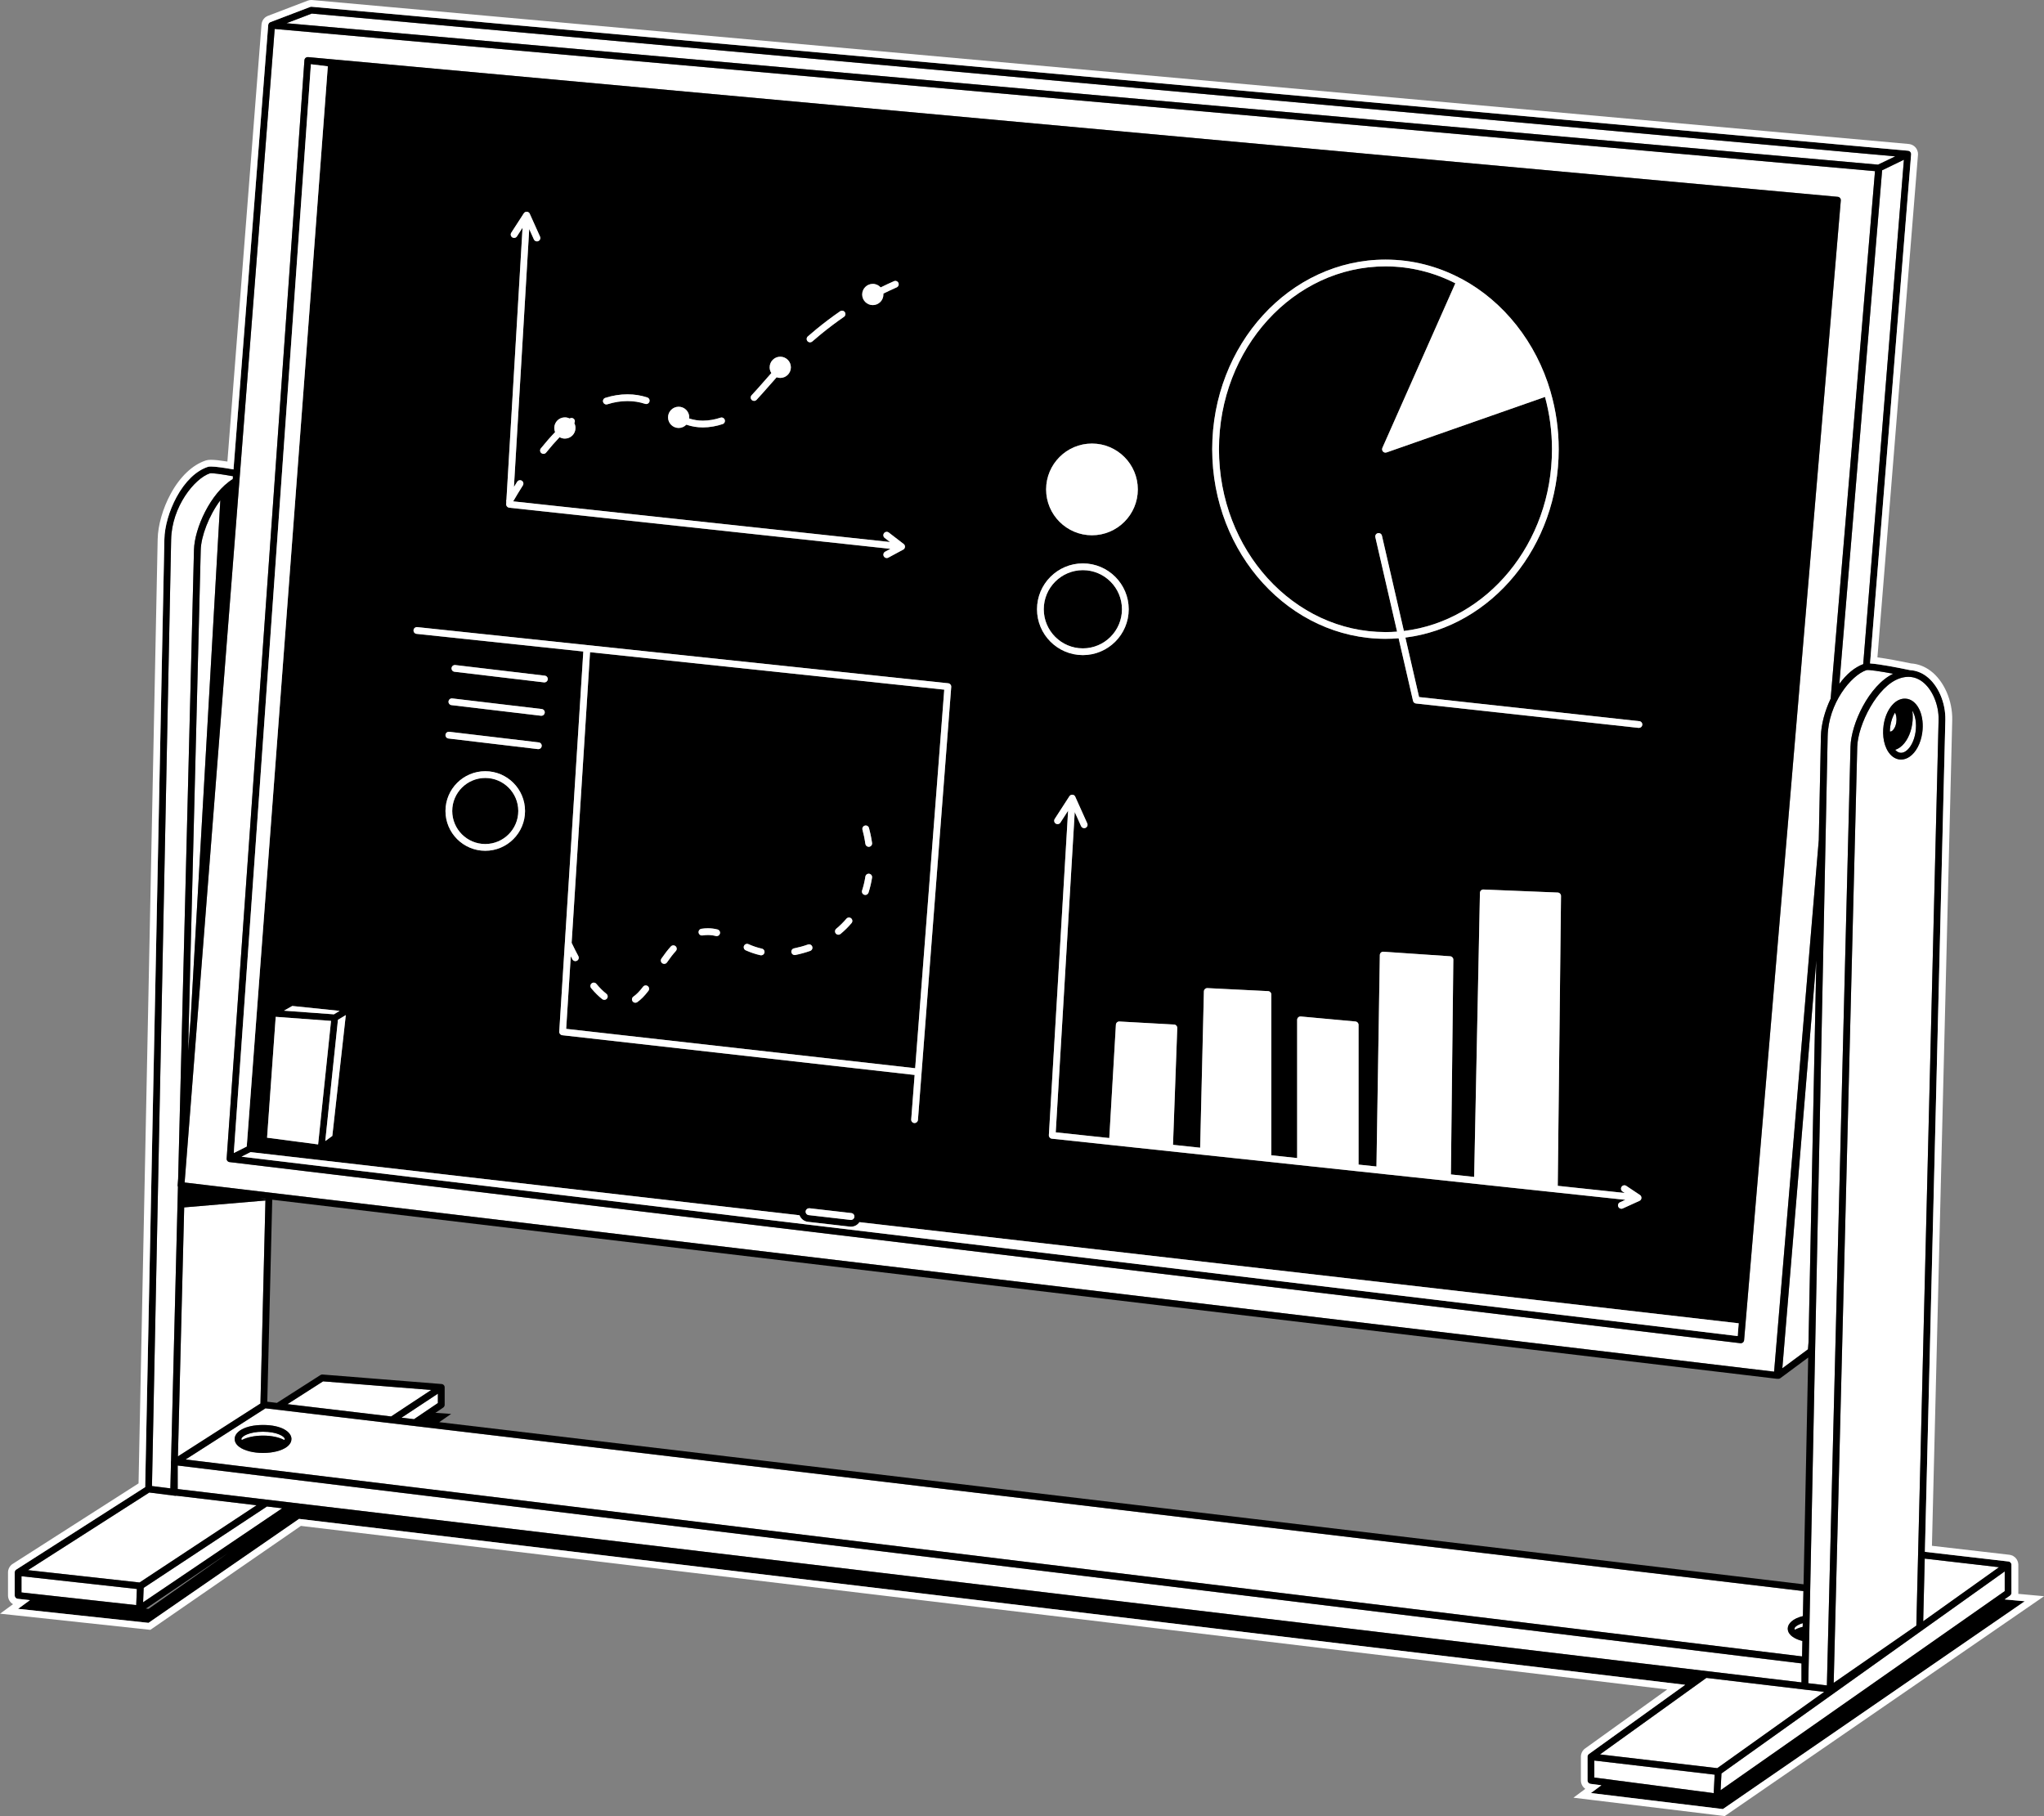 <?xml version="1.0" encoding="UTF-8"?>
<svg xmlns="http://www.w3.org/2000/svg" id="Layer_1" data-name="Layer 1" viewBox="0 0 1512.01 1343.34">
  <rect x="0" y="0" width="1512.01" height="1343.34" fill="#808080" stroke="none"/>
  <defs>
    <style>
            .cls-1 {
            fill: none;
            }

            .cls-1, .cls-2, .cls-3 {
            stroke-width: 0px;
            }

            .cls-2 {
            fill: #000;
            }

            .cls-3 {
            fill: #fff;
            }
        </style>
  </defs>
  <g>
    <path class="cls-1" d="M197.69,1036.84l7.12.85,32.19-20.59c.46-.29,1.01-.42,1.55-.39l88.08,7.03c.11,0,.21.03.31.05.02,0,.04,0,.05,0,.2.05.39.12.57.21.02,0,.04.01.05.02.01,0,.02.02.03.02.17.1.33.21.48.35.03.02.05.05.08.07.14.14.26.29.36.46.01.02.02.04.04.07.09.16.17.33.22.52,0,.02.02.04.02.06,0,.01,0,.02,0,.03.05.19.07.38.07.56,0,.02,0,.04,0,.06v12.9c0,.83-.41,1.61-1.1,2.07l-5.76,3.89,11.65.78-8.82,6.09,1009.24,119.93,3.43-167.72-20.59,15.26c-.44.33-.96.49-1.49.49-.15,0-.29-.03-.44-.06-.14.02-.28.04-.43.04-.1,0-.2,0-.3-.02L201.36,887.42l-3.67,149.42Z"></path>
    <polygon class="cls-1" points="107.91 1189.85 109.88 1190.05 168.83 1148.67 107.91 1189.85"></polygon>
    <polygon class="cls-3" points="1270.32 1307.89 1349.41 1251.47 1334.81 1249.75 1334.8 1249.75 1262.29 1241.12 1183.57 1297.72 1270.32 1307.89"></polygon>
    <polygon class="cls-3" points="1422.65 1199.23 1478.71 1159.25 1423.79 1152.89 1422.65 1199.23"></polygon>
    <path class="cls-3" d="M103.22,1170.55l86.57-57.13-59.27-7.06c-.2.05-.4.08-.6.08-.1,0-.21,0-.31-.02l-19.17-2.42-89.74,57.41,82.53,9.13Z"></path>
    <polygon class="cls-3" points="212.64 1038.62 289.32 1047.73 318.98 1028.15 238.99 1021.76 212.64 1038.62"></polygon>
    <polygon class="cls-3" points="100.8 1186.28 101.25 1175.36 15.89 1165.91 15.89 1177.91 100.76 1187.27 100.8 1186.28"></polygon>
    <polygon class="cls-3" points="197.48 1114.33 106.29 1174.51 105.85 1185.2 208.72 1115.67 197.48 1114.33"></polygon>
    <polygon class="cls-3" points="306.26 1049.74 323.92 1037.81 323.92 1030.88 297.01 1048.64 306.26 1049.74"></polygon>
    <path class="cls-3" d="M126.07,1100.93c-.02-.18-.05-.36-.04-.57l.42-16.72v-2.42c0-.2.03-.4.08-.59l5.1-202.73c-.17-.37-.26-.78-.22-1.22l.37-4.8,11.71-465.19c.39-15.87,12.22-42.16,28.7-52.32l.16-2.1c-8.56-1.54-15.48-2.52-17.02-2.17-11.37,3.72-28.26,24.67-28.73,48.98l-14.18,700.13,13.65,1.72Z"></path>
    <polygon class="cls-3" points="196.37 887.02 196.37 886.83 192.58 886.38 196.37 887.02"></polygon>
    <polygon class="cls-3" points="192.65 1038.17 196.35 888 136.25 893.09 131.61 1077.26 192.65 1038.17"></polygon>
    <path class="cls-3" d="M139.16,777.36l1.9-24.29,21.91-382.99c-8.46,11.31-14.23,26.59-14.48,36.73l-9.33,370.55Z"></path>
    <path class="cls-3" d="M136.58,874.68l1175.78,139.92,33.05-393.27,1.57-76.77c.16-8.43,2.82-18.56,7.21-27.75l32.8-390.21L203.2,21.42l-66.62,853.26ZM226.07,42.82s.01,0,.02-.01c0,0,0,0,.01-.01.06-.05.13-.09.2-.13.07-.04.13-.09.2-.13.1-.05.2-.09.31-.13.05-.02.09-.04.14-.06.11-.04.23-.05.35-.07.05,0,.09-.02.14-.03.1-.01.2,0,.3,0,.06,0,.12,0,.18,0l1131.55,103.31c1.37.12,2.38,1.33,2.26,2.7l-71.53,843.01c0,.08-.03.16-.04.23-.02.09-.02.17-.05.26-.02.07-.05.12-.08.19-.04.09-.07.19-.11.27-.04.07-.09.14-.14.21-.05.07-.08.14-.14.2-.06.07-.13.14-.2.2-.05.05-.1.11-.15.15,0,0,0,0,0,0,0,0,0,0,0,0-.06.05-.13.09-.19.13-.05.04-.11.08-.16.11-.09.05-.18.08-.27.12-.04.02-.08.04-.12.05-.12.04-.24.07-.37.1-.02,0-.03,0-.05.01-.14.02-.28.04-.43.04-.1,0-.2,0-.3-.02L169.85,859.57c-.14-.02-.28-.05-.41-.09,0,0-.02,0-.02,0,0,0,0,0,0,0-.05-.02-.09-.04-.14-.05-.09-.03-.18-.07-.27-.12-.05-.03-.1-.06-.15-.09-.02-.01-.05-.02-.07-.04,0,0-.02,0-.02-.01,0,0,0,0,0,0-.04-.03-.08-.06-.13-.1-.04-.03-.09-.07-.13-.11-.07-.06-.13-.12-.19-.19-.02-.02-.04-.04-.06-.06-.02-.02-.03-.04-.05-.06-.07-.09-.14-.19-.2-.3-.01-.02-.03-.04-.04-.06-.01-.02-.02-.05-.03-.07-.02-.03-.03-.06-.04-.09-.04-.08-.07-.15-.1-.23-.02-.05-.03-.1-.04-.16,0-.04-.02-.07-.03-.11,0-.03-.02-.05-.02-.08,0-.01,0-.02,0-.03,0-.02,0-.04,0-.06,0-.06-.01-.12-.02-.18,0-.1-.01-.19,0-.28,0-.03,0-.06,0-.09L225.19,44.55c.01-.17.04-.33.09-.5.02-.06.04-.11.06-.17.04-.1.07-.2.12-.3.03-.06.07-.12.11-.17.05-.08.1-.17.16-.25.04-.06.1-.1.15-.15.06-.07.12-.14.19-.19Z"></path>
    <path class="cls-2" d="M1019.26,394.36c1.34-.31,2.69.53,3,1.88l16.23,70.47c61.53-7.46,109.55-64.9,109.55-134.42,0-13.45-1.8-26.44-5.15-38.7l-117.19,41.06c-.27.09-.55.14-.83.14-.69,0-1.36-.28-1.84-.8-.68-.73-.85-1.8-.45-2.71l53.97-121.74c-15.73-8.02-33.24-12.51-51.69-12.51-67.91,0-123.16,60.67-123.16,135.25s55.25,135.25,123.16,135.25c2.89,0,5.76-.12,8.6-.33l-16.08-69.84c-.31-1.34.53-2.69,1.88-3Z"></path>
    <path class="cls-2" d="M334.53,599.88c0,13.47,10.96,24.43,24.43,24.43s24.43-10.96,24.43-24.43-10.96-24.43-24.43-24.43-24.43,10.96-24.43,24.43Z"></path>
    <path class="cls-2" d="M422.86,697.42s.05.07.07.11c1.64,3.43,3.29,6.7,4.9,9.71.65,1.22.2,2.73-1.02,3.38-.38.2-.78.3-1.18.3-.89,0-1.75-.48-2.21-1.32-.4-.74-.8-1.5-1.2-2.27l-3.4,53.69,258.15,29.12,21.52-280.02-262.02-27.71-13.62,215ZM639.75,610.69c1.33-.37,2.71.42,3.07,1.75.66,2.41,1.59,6.28,2.28,11.08.2,1.37-.75,2.63-2.12,2.83-.12.02-.24.03-.36.03-1.22,0-2.29-.9-2.47-2.15-.65-4.54-1.53-8.2-2.15-10.46-.37-1.33.42-2.71,1.75-3.07ZM637.71,658.71c1.06-3.29,1.88-6.76,2.44-10.31.21-1.36,1.48-2.3,2.86-2.08,1.36.21,2.3,1.49,2.08,2.86-.59,3.81-1.48,7.54-2.62,11.08-.34,1.06-1.32,1.73-2.38,1.73-.25,0-.51-.04-.77-.12-1.31-.42-2.04-1.83-1.61-3.15ZM618.6,686.97c2.71-2.25,5.24-4.75,7.51-7.41.89-1.05,2.47-1.18,3.52-.28,1.05.9,1.18,2.47.28,3.52-2.46,2.88-5.19,5.58-8.12,8.02-.47.39-1.03.58-1.6.58-.72,0-1.43-.31-1.92-.9-.88-1.06-.74-2.64.33-3.52ZM587.37,701.49c3.5-.71,6.96-1.66,10.28-2.83,1.3-.46,2.73.23,3.19,1.53.46,1.3-.23,2.73-1.53,3.19-3.54,1.24-7.22,2.25-10.94,3.01-.17.03-.33.05-.5.05-1.16,0-2.21-.82-2.45-2-.27-1.35.6-2.67,1.95-2.95ZM550.36,699.63c.56-1.26,2.04-1.83,3.3-1.26,3.37,1.5,6.62,2.59,9.93,3.32,1.35.3,2.2,1.63,1.9,2.98-.26,1.17-1.29,1.96-2.44,1.96-.18,0-.36-.02-.54-.06-3.64-.8-7.2-1.99-10.88-3.64-1.26-.56-1.83-2.04-1.26-3.3ZM518.85,687c1.62-.25,3.23-.38,4.79-.38h.02c2.4,0,4.72.29,7.09.89,1.34.34,2.15,1.7,1.81,3.04-.29,1.13-1.3,1.89-2.42,1.89-.2,0-.41-.03-.62-.08-1.97-.5-3.89-.74-5.87-.74h-.02c-1.3,0-2.65.11-4.01.32-1.36.21-2.64-.72-2.86-2.08-.21-1.36.72-2.64,2.08-2.86ZM489.28,709.05c2.42-3.53,4.7-6.46,6.96-8.95.93-1.02,2.51-1.1,3.53-.17,1.02.93,1.1,2.51.17,3.53-2.11,2.32-4.25,5.08-6.54,8.42-.48.71-1.27,1.09-2.06,1.09-.49,0-.98-.14-1.41-.44-1.14-.78-1.43-2.34-.65-3.48ZM468.55,737.16c2.29-1.6,4.62-3.98,7.11-7.27.83-1.1,2.4-1.32,3.5-.48,1.1.83,1.32,2.4.48,3.5-2.81,3.71-5.5,6.45-8.24,8.35-.44.3-.93.45-1.43.45-.79,0-1.57-.37-2.05-1.07-.79-1.13-.51-2.69.62-3.48ZM441.15,727.74c2.5,3,4.99,5.47,7.41,7.36,1.09.85,1.28,2.42.43,3.51-.49.63-1.23.96-1.97.96-.54,0-1.08-.17-1.54-.53-2.69-2.11-5.44-4.83-8.17-8.1-.88-1.06-.74-2.64.32-3.52,1.06-.88,2.64-.74,3.52.32Z"></path>
    <path class="cls-2" d="M801.03,479.57c15.94,0,28.92-12.97,28.92-28.92s-12.97-28.92-28.92-28.92-28.92,12.97-28.92,28.92,12.97,28.92,28.92,28.92Z"></path>
    <path class="cls-2" d="M225.57,43.42c-.04.06-.08.11-.11.17-.05.09-.08.2-.12.3-.02.06-.05.11-.06.17-.05.16-.07.33-.09.5l-57.54,812.36s0,.06,0,.09c0,.09,0,.19,0,.28,0,.06,0,.12.02.18,0,.02,0,.04,0,.06,0,.01,0,.02,0,.03,0,.03.02.05.02.08,0,.04.02.07.03.11.01.05.02.1.04.16.03.08.06.16.1.23.01.03.03.06.04.09.01.02.02.05.03.07.01.02.03.04.04.06.06.1.13.2.2.3.02.02.03.04.05.06.02.02.04.04.06.06.06.07.12.13.19.19.04.04.09.07.13.11.04.03.08.07.13.1,0,0,0,0,0,0,0,0,.02,0,.02.01.02.01.04.03.07.04.05.03.1.06.15.09.09.04.17.08.27.12.05.02.09.04.14.05,0,0,0,0,0,0,0,0,.02,0,.02,0,.13.04.27.07.41.09l1117.55,133.97c.1.01.2.02.3.02.14,0,.29-.01.43-.04.02,0,.03,0,.05-.01.12-.02.25-.05.37-.1.04-.01.08-.04.12-.05.09-.04.18-.07.27-.12.06-.03.11-.07.16-.11.06-.04.13-.08.19-.13,0,0,0,0,0,0,0,0,0,0,0,0,.06-.05.1-.1.15-.15.07-.07.14-.13.2-.2.05-.06.09-.14.14-.2.05-.07.1-.14.14-.21.05-.09.08-.18.11-.27.02-.06.06-.12.08-.19.02-.08.03-.17.05-.26.01-.08.04-.15.04-.23l71.53-843.01c.12-1.37-.9-2.58-2.26-2.7L227.91,42.24c-.06,0-.12,0-.18,0-.1,0-.2,0-.3,0-.05,0-.09.02-.14.03-.12.02-.23.04-.35.07-.05.02-.09.04-.14.06-.11.04-.21.08-.31.13-.07.04-.13.09-.2.13-.07.04-.14.08-.2.13,0,0,0,0-.01.01,0,0-.01,0-.02.01-.07.06-.13.13-.19.19-.05.05-.1.1-.15.15-.06.08-.11.16-.16.25ZM374.62,369.56l11.92-201.11-4.14,6.41c-.75,1.16-2.3,1.49-3.46.74-1.16-.75-1.49-2.3-.74-3.46l9.27-14.33s0,0,0,0l.03-.04c.08-.12.16-.23.26-.33.02-.03.05-.05.08-.07.08-.08.17-.16.26-.23.04-.03.09-.06.14-.09.08-.05.17-.1.26-.15.03-.01.05-.03.08-.04.03-.01.06-.02.09-.03.09-.04.18-.07.28-.09.06-.02.11-.03.16-.04.12-.02.24-.04.36-.04.03,0,.06,0,.09,0,.15,0,.3,0,.45.03.04,0,.07.02.11.03.09.02.18.03.26.06.02,0,.04.02.06.03.05.02.1.04.15.06.09.04.18.08.26.13.05.03.1.06.15.09.08.05.15.11.22.17.05.04.09.08.14.12.07.07.13.14.19.21.03.04.07.08.1.13.09.12.16.25.22.39,0,0,0,.01,0,.02l7.61,16.91c.57,1.26,0,2.74-1.25,3.31-.33.15-.68.22-1.03.22-.95,0-1.86-.55-2.28-1.47l-3.44-7.64-11.31,190.76c.8-1.3,1.6-2.58,2.39-3.83.74-1.17,2.29-1.51,3.45-.77,1.17.74,1.51,2.28.77,3.45-2.38,3.75-4.79,7.72-7.17,11.81l278.75,30.07-3.95-3.04c-1.09-.84-1.3-2.41-.46-3.51.84-1.09,2.41-1.3,3.51-.46l10.99,8.46s.01.01.02.02c.04.03.07.07.11.1.08.07.15.14.22.21.04.04.07.09.1.13.06.08.12.17.18.26.02.03.04.05.05.07.01.02.02.04.03.06.05.1.09.21.13.31.01.04.03.08.04.12.04.14.07.29.09.44,0,.04,0,.07,0,.11,0,.11,0,.23,0,.34,0,.05-.01.11-.02.16-.01.09-.03.19-.06.28-.02.06-.03.11-.05.17-.01.04-.02.08-.04.12-.02.05-.05.09-.07.14-.02.05-.04.09-.07.14-.06.1-.12.2-.19.3-.02.02-.03.05-.05.07-.09.11-.19.21-.3.31-.04.03-.07.06-.11.09-.09.07-.18.13-.27.18-.02.01-.04.03-.07.05l-10.99,5.92c-.38.2-.78.3-1.18.3-.89,0-1.75-.48-2.2-1.31-.65-1.22-.2-2.73,1.02-3.39l3.89-2.1-282.02-30.42c-1.33-.14-2.31-1.3-2.23-2.63l.1-1.69c-.16-.53-.13-1.11.1-1.65ZM410.01,316.57c0-4.34,3.52-7.85,7.85-7.85,1.27,0,2.46.31,3.52.84,1.05-.7,2.47-.53,3.3.46.73.87.75,2.07.16,2.97.55,1.07.87,2.29.87,3.58,0,4.34-3.52,7.85-7.85,7.85-1.43,0-2.76-.39-3.91-1.05-3.32,3.48-6.66,7.29-9.97,11.41-.49.61-1.22.93-1.95.93-.55,0-1.1-.18-1.56-.55-1.08-.87-1.25-2.44-.38-3.51,3.5-4.35,7.02-8.37,10.54-12.04-.39-.94-.61-1.97-.61-3.05ZM447.78,294.28c5.43-1.74,10.94-2.62,16.39-2.62,5.12,0,9.9.76,14.63,2.31,1.31.43,2.03,1.84,1.6,3.15-.43,1.31-1.84,2.02-3.15,1.6-4.22-1.38-8.5-2.06-13.07-2.06-4.93,0-9.93.8-14.87,2.38-.25.08-.51.12-.76.12-1.06,0-2.04-.68-2.38-1.74-.42-1.32.3-2.72,1.62-3.14ZM519.94,311.17c2.16,0,4.42-.21,6.74-.61,2.17-.38,4.27-.91,6.26-1.59,1.31-.45,2.73.26,3.17,1.56.44,1.31-.26,2.73-1.56,3.17-2.23.76-4.59,1.36-7.01,1.78-2.6.46-5.16.69-7.6.69-4.21,0-8.19-.65-12.25-2.03-1.43,1.5-3.44,2.44-5.68,2.44-4.34,0-7.85-3.52-7.85-7.85s3.52-7.85,7.85-7.85,7.85,3.52,7.85,7.85c0,.28-.02.57-.05.84,3.36,1.08,6.65,1.61,10.12,1.61ZM569.34,271.69c0-4.34,3.52-7.85,7.85-7.85s7.85,3.52,7.85,7.85-3.52,7.85-7.85,7.85c-.94,0-1.85-.18-2.68-.48-1.85,2.07-3.62,4.09-5.36,6.07-3.32,3.79-6.46,7.37-9.51,10.61-.49.52-1.16.79-1.82.79-.62,0-1.23-.23-1.71-.68-1-.95-1.05-2.53-.11-3.53,2.99-3.18,6.1-6.72,9.39-10.48,1.69-1.93,3.41-3.89,5.2-5.9-.79-1.23-1.26-2.68-1.26-4.25ZM597.57,248.84c2.17-1.9,4.4-3.79,6.64-5.62,5.58-4.57,11.39-8.93,17.25-12.97,1.14-.78,2.69-.5,3.48.64.78,1.14.5,2.69-.64,3.48-5.75,3.96-11.44,8.24-16.92,12.72-2.2,1.8-4.39,3.65-6.51,5.51-.47.42-1.06.62-1.65.62-.7,0-1.39-.29-1.88-.85-.91-1.04-.8-2.62.23-3.53ZM653.49,217.84c0,4.34-3.52,7.85-7.85,7.85s-7.85-3.52-7.85-7.85,3.52-7.85,7.85-7.85c2.31,0,4.39,1.01,5.83,2.6,3.25-1.61,6.54-3.15,9.84-4.59,1.26-.56,2.74.02,3.29,1.28s-.02,2.74-1.28,3.29c-3.3,1.45-6.6,2.99-9.85,4.61.02.22.03.44.03.66ZM701.43,505.41c1.35.14,2.33,1.33,2.23,2.68l-24.62,320.3c-.1,1.31-1.2,2.31-2.49,2.31-.06,0-.13,0-.19,0-1.38-.11-2.41-1.31-2.3-2.68l2.53-32.88-260.69-29.4c-1.32-.15-2.3-1.31-2.21-2.64l17.81-281.19-123.36-13.05c-1.37-.15-2.37-1.38-2.22-2.75.15-1.37,1.39-2.35,2.75-2.22l392.77,41.54ZM632.02,900.12c-.16,1.38-1.45,2.39-2.82,2.24l-30.99-3.56c-1.4-.16-2.4-1.43-2.24-2.83.15-1.29,1.27-2.25,2.55-2.25.09,0,.18,0,.28.01l30.99,3.56c1.4.16,2.4,1.43,2.24,2.83ZM216.19,744.1l35.02,3.64-4.19,2.55-15.85-1.16-21.12-1.54,6.15-3.48ZM240.61,844.02l9.38-89.68,5.82-3.49-9.98,89.39-5.23,3.78ZM235.32,846.51l-37.76-4.97,6.39-89.4,40.93,2.99-3.45,32.97-6.11,58.4ZM184.98,852.41l.39-.2,406.07,46.71c.97,2.56,3.29,4.51,6.19,4.84l30.99,3.56c.29.03.58.05.87.05,2.6,0,4.91-1.32,6.27-3.36l650.4,74.81-.75,9.44L178.67,855.59l6.31-3.18ZM331.74,546.26c-1.37-.16-2.35-1.41-2.19-2.78.16-1.37,1.4-2.34,2.78-2.19l66.2,7.85c1.37.16,2.35,1.41,2.19,2.78-.15,1.27-1.23,2.21-2.48,2.21-.1,0-.2,0-.3-.02l-66.2-7.85ZM388.39,599.88c0,16.23-13.2,29.43-29.43,29.43s-29.43-13.2-29.43-29.43,13.2-29.43,29.43-29.43,29.43,13.2,29.43,29.43ZM400.48,529.45c-.1,0-.2,0-.3-.02l-66.2-7.85c-1.37-.16-2.35-1.41-2.19-2.78s1.41-2.35,2.78-2.19l66.2,7.85c1.37.16,2.35,1.41,2.19,2.78-.15,1.27-1.23,2.21-2.48,2.21ZM402.72,504.76c-.1,0-.2,0-.3-.02l-66.2-7.85c-1.37-.16-2.35-1.41-2.19-2.78.16-1.37,1.41-2.35,2.78-2.19l66.2,7.85c1.37.16,2.35,1.41,2.19,2.78-.15,1.27-1.23,2.21-2.48,2.21ZM887.77,848.95l2.77-115.61c.02-.67.3-1.31.8-1.77s1.14-.7,1.83-.67l44.88,2.24c1.33.07,2.38,1.17,2.38,2.5v118.92l19.09,2.04v-102.22c0-.7.3-1.37.81-1.85.52-.47,1.21-.71,1.91-.64l40.44,3.7c1.29.12,2.27,1.2,2.27,2.49v103.36l13.24,1.41,2.5-156.42c.01-.69.3-1.34.81-1.8s1.18-.7,1.86-.65l49.37,3.37c1.32.09,2.34,1.2,2.33,2.52l-1.79,158.86,17.19,1.83,4.28-210.14c.01-.67.3-1.31.79-1.77.49-.46,1.16-.71,1.81-.68l54.98,2.24c1.35.06,2.41,1.17,2.4,2.53l-2.41,214.41,49.53,5.28-1.63-1.09c-1.15-.77-1.46-2.32-.69-3.47.77-1.15,2.32-1.46,3.47-.69l10.1,6.73c.07.05.14.11.21.17.04.03.08.06.11.09.11.1.21.22.3.34.02.03.04.07.06.1.06.1.12.2.17.3,0,.02.02.03.03.05.01.03.02.07.03.1.04.09.07.19.1.28.02.06.03.12.04.18.02.09.03.18.04.28,0,.06.01.12.01.18,0,.11,0,.22-.02.33,0,.04,0,.08-.01.12-.02.14-.06.28-.11.42,0,0,0,0,0,.01-.01.03-.03.06-.04.09-.04.11-.09.21-.15.31-.02.04-.05.08-.08.12-.06.08-.12.16-.18.24-.03.04-.07.08-.1.11-.08.08-.16.15-.25.22-.03.02-.06.05-.09.07-.12.09-.25.16-.39.23-.01,0-.02.01-.03.02l-12.34,5.61c-.33.15-.69.22-1.03.22-.95,0-1.86-.54-2.28-1.47-.57-1.26-.01-2.74,1.24-3.31l4-1.82-200.12-21.33s0,0,0,0l-40.44-4.31s0,0,0,0l-183.68-19.58c-1.33-.14-2.31-1.3-2.23-2.63l14.23-239.98-5.69,8.79c-.75,1.16-2.3,1.49-3.46.74-1.16-.75-1.49-2.3-.74-3.46l10.82-16.72s0,0,0,0l.03-.04c.08-.12.16-.23.26-.33.02-.02.05-.04.07-.06.09-.09.17-.17.27-.24.04-.03.09-.06.13-.09.09-.06.17-.11.27-.15.03-.01.05-.03.07-.04.03-.01.06-.02.08-.03.1-.04.19-.07.29-.1.05-.01.1-.03.15-.04.13-.03.26-.04.4-.05.02,0,.03,0,.05,0,.15,0,.31,0,.46.03.03,0,.06.02.09.02.09.02.19.04.28.07.02,0,.04.02.06.03.05.02.09.04.14.06.09.04.18.08.27.13.05.03.1.06.14.09.08.05.15.11.22.17.05.04.09.08.13.12.07.07.13.14.19.22.03.04.07.08.1.13.09.12.16.25.22.39,0,0,0,.01,0,.02l8.87,19.72c.57,1.26,0,2.74-1.25,3.31-.33.15-.68.22-1.03.22-.95,0-1.86-.55-2.28-1.47l-4.7-10.45-14.05,236.92,39.6,4.22,4.9-83.85c.08-1.38,1.27-2.44,2.63-2.35l40.39,2.24c1.36.08,2.41,1.23,2.36,2.59l-3.15,86.4,20.07,2.14ZM801.03,416.74c18.7,0,33.92,15.21,33.92,33.92s-15.21,33.92-33.92,33.92-33.92-15.21-33.92-33.92,15.21-33.92,33.92-33.92ZM773.85,362.01c0-18.7,15.21-33.92,33.92-33.92s33.92,15.21,33.92,33.92-15.21,33.92-33.92,33.92-33.92-15.21-33.92-33.92ZM1214.86,536.2c-.14,1.28-1.22,2.23-2.48,2.23-.09,0-.18,0-.28-.01l-164.68-18.04c-1.06-.12-1.92-.89-2.16-1.92l-10.67-46.32c-3.21.27-6.46.4-9.73.4-70.67,0-128.16-62.92-128.16-140.25s57.49-140.25,128.16-140.25c19.97,0,38.88,5.03,55.75,13.98.13.04.25.09.37.15,31.37,16.74,55.43,47.17,66,83.48.02.07.03.15.04.22,3.89,13.39,6,27.64,6,42.43,0,71.88-49.67,131.29-113.42,139.32l10.13,44,162.91,17.85c1.37.15,2.36,1.38,2.21,2.76ZM242.5,49.06l-59.98,798.99-9.57,4.83L229.99,47.53l12.51,1.53Z"></path>
    <path class="cls-3" d="M1285.41,988.26l.75-9.44-650.4-74.81c-1.36,2.04-3.67,3.36-6.27,3.36-.29,0-.58-.02-.87-.05l-30.99-3.56c-2.9-.33-5.23-2.28-6.19-4.84l-406.07-46.71-.39.2-6.31,3.18,1106.75,132.67Z"></path>
    <polygon class="cls-3" points="172.95 852.87 182.52 848.05 242.5 49.06 229.99 47.53 172.95 852.87"></polygon>
    <polygon class="cls-3" points="1389.23 121.78 1401.96 115.67 230.59 10.04 211.92 17.17 1389.23 121.78"></polygon>
    <path class="cls-3" d="M1392.28,125.96l-31.65,379.92c5.22-7.21,11.3-12.28,17.66-14.63l30.1-373.09-16.1,7.81Z"></path>
    <polygon class="cls-3" points="1318.45 1012.11 1337.4 998.07 1337.8 993.07 1343.59 710.39 1318.45 1012.11"></polygon>
    <path class="cls-3" d="M1334.04,1176.91l-1137.66-135.19-59.11,37.85,1195.78,145.66.23-11.39c-2.94-.75-5.46-1.84-7.31-3.2,0,0,0,0-.01,0-2.91-2.13-3.52-4.41-3.52-5.94,0-3.74,3.83-7.51,11.22-9.29l.38-18.5ZM212.08,1070.33s0,0,0,0c-3.77,2.76-10.31,4.41-17.49,4.41s-13.72-1.65-17.49-4.41c0,0,0,0,0,0-2.91-2.13-3.52-4.41-3.52-5.94,0-5.15,7.22-10.35,21.01-10.35s21.01,5.21,21.01,10.35c0,1.54-.61,3.82-3.52,5.94Z"></path>
    <polygon class="cls-3" points="1332.6 1244.45 1332.6 1230.41 131.45 1084.04 131.45 1101.43 1332.6 1244.45"></polygon>
    <polygon class="cls-3" points="1268.37 1312.69 1179.38 1302.26 1179.38 1314.82 1267.67 1326.35 1268.37 1312.69"></polygon>
    <polygon class="cls-3" points="1273.43 1311.81 1272.79 1324.19 1482.95 1176.95 1482.95 1162.36 1273.43 1311.81"></polygon>
    <path class="cls-3" d="M178.58,1064.38c0,.23.11.5.31.79.05-.03.11-.05.17-.08.43-.23.88-.45,1.36-.65.02,0,.03-.01.05-.02.47-.2.97-.39,1.49-.57.09-.03.17-.06.26-.09.51-.17,1.04-.34,1.58-.49.11-.03.21-.06.32-.09.56-.15,1.13-.29,1.71-.41.07-.01.14-.03.21-.04.58-.12,1.17-.23,1.77-.32.07-.01.13-.02.2-.03.62-.09,1.25-.17,1.89-.24.12-.01.24-.03.37-.04.63-.06,1.28-.11,1.93-.14.11,0,.22,0,.33-.01.68-.03,1.37-.05,2.07-.05s1.39.02,2.07.05c.11,0,.22,0,.33.01.65.03,1.29.08,1.93.14.12.01.24.02.37.04.64.07,1.27.15,1.89.24.07.01.13.02.2.03.6.09,1.19.2,1.77.32.07.01.14.03.21.04.59.12,1.16.26,1.71.41.11.03.21.06.32.09.54.15,1.07.31,1.58.49.09.03.17.06.26.09.51.18,1.01.37,1.49.58.02,0,.03.01.05.02.48.21.93.43,1.36.65.05.03.11.05.16.08.2-.29.31-.56.31-.79,0-1.82-5.65-5.35-16.01-5.35s-16.01,3.54-16.01,5.35Z"></path>
    <path class="cls-2" d="M194.59,1054.03c-13.8,0-21.01,5.21-21.01,10.35,0,1.54.61,3.82,3.52,5.94,0,0,0,0,0,0,3.77,2.76,10.31,4.41,17.49,4.41s13.72-1.65,17.49-4.41c0,0,0,0,0,0,2.91-2.13,3.52-4.41,3.52-5.94,0-5.15-7.22-10.35-21.01-10.35ZM194.59,1059.03c10.36,0,16.01,3.54,16.01,5.35,0,.23-.11.5-.31.79-.05-.03-.11-.05-.16-.08-.43-.23-.88-.45-1.36-.65-.02,0-.03-.01-.05-.02-.48-.2-.98-.39-1.49-.58-.09-.03-.17-.06-.26-.09-.51-.17-1.04-.34-1.58-.49-.11-.03-.21-.06-.32-.09-.56-.15-1.13-.29-1.71-.41-.07-.01-.14-.03-.21-.04-.58-.12-1.17-.23-1.77-.32-.07-.01-.13-.02-.2-.03-.62-.09-1.25-.17-1.89-.24-.12-.01-.24-.03-.37-.04-.63-.06-1.28-.11-1.93-.14-.11,0-.22,0-.33-.01-.68-.03-1.37-.05-2.07-.05s-1.39.02-2.07.05c-.11,0-.22,0-.33.01-.65.03-1.29.08-1.93.14-.12.01-.24.02-.37.04-.64.07-1.27.15-1.89.24-.07.01-.13.02-.2.03-.6.09-1.19.2-1.77.32-.07.01-.14.03-.21.04-.59.12-1.15.26-1.71.41-.11.03-.22.06-.32.09-.54.15-1.07.31-1.58.49-.09.03-.18.06-.26.09-.51.18-1.01.37-1.49.57-.02,0-.03.01-.05.02-.48.21-.93.43-1.36.65-.05.03-.11.05-.17.08-.2-.29-.31-.56-.31-.79,0-1.82,5.65-5.35,16.01-5.35Z"></path>
    <path class="cls-3" d="M1327.44,1204.69c0,.23.11.5.31.79.04-.02.1-.04.14-.07.44-.23.9-.46,1.39-.67,0,0,.01,0,.02,0,.48-.21,1-.4,1.52-.59.08-.03.17-.06.25-.09.51-.17,1.04-.34,1.58-.49.11-.03.21-.06.32-.09.17-.05.34-.09.52-.14l.06-2.7c-4,1.19-6.11,2.94-6.11,4.05Z"></path>
    <path class="cls-3" d="M1380.71,495.68c-11.37,3.72-28.26,24.67-28.73,48.98l-14.33,700.4,13.76,1.62c0-.24,0-.49,0-.73l17.46-693.67c.41-16.78,13.62-45.24,31.59-53.92-9.79-1.83-18.05-3.05-19.75-2.67Z"></path>
    <path class="cls-3" d="M1434.04,532.55c.27-11.17-4.68-22.82-12.04-28.33-3.17-2.38-6.63-3.57-10.33-3.57-1.96,0-4,.34-6.09,1.01-16.95,5.45-31.31,34.59-31.71,50.73l-17.43,692.4,61.13-42.34,16.46-669.9ZM1393.37,536.36c.85-5.8,3.04-10.99,6.15-14.62,3.27-3.81,7.24-5.52,11.19-4.83,0,0,0,0,0,0s0,0,0,0c.09,0,.24.02.39.06,7.9,1.72,12.65,12.81,10.82,25.26-1.14,7.71-4.61,14.25-9.29,17.49-2.03,1.4-4.19,2.12-6.35,2.12-.7,0-1.4-.08-2.09-.23-3.65-.79-6.77-3.66-8.8-8.07,0,0,0,0,0,0-1.47-3.2-2.3-7.08-2.39-11.2h0c-.04-2.02.08-4.03.37-5.99Z"></path>
    <path class="cls-3" d="M1414.55,535.49c-1.11,7.54-4.49,14.02-9.03,17.31-1.15.83-2.35,1.44-3.57,1.83,1,1.12,2.12,1.84,3.31,2.1,1.47.32,3-.06,4.54-1.12,3.51-2.43,6.27-7.83,7.19-14.11.98-6.63-.21-12.31-2.37-15.86.44,3.14.43,6.51-.06,9.85Z"></path>
    <path class="cls-3" d="M1398,541.03c.06.02.13.04.19.06.41.09.88-.04,1.38-.39,1.15-.79,2.67-2.95,3.18-6.42.43-2.94-.07-5.58-.96-7.18-1.69,2.73-2.92,6.24-3.47,9.99-.19,1.29-.3,2.61-.32,3.94Z"></path>
    <path class="cls-2" d="M1393,542.34h0c.09,4.12.92,7.99,2.39,11.2,0,0,0,0,0,0,2.03,4.41,5.15,7.27,8.8,8.07.69.15,1.39.23,2.09.23,2.16,0,4.33-.72,6.35-2.12,4.68-3.24,8.16-9.78,9.29-17.49,1.83-12.44-2.92-23.54-10.82-25.26-.15-.03-.3-.05-.39-.06,0,0,0,0,0,0s0,0,0,0c-3.96-.7-7.93,1.02-11.19,4.83-3.11,3.63-5.3,8.82-6.15,14.62-.29,1.96-.41,3.97-.37,5.99h0ZM1416.98,541.5c-.92,6.27-3.68,11.68-7.19,14.11-1.54,1.07-3.07,1.44-4.54,1.12-1.19-.26-2.31-.98-3.31-2.1,1.22-.38,2.42-.99,3.57-1.83,4.55-3.29,7.92-9.77,9.03-17.31.49-3.34.5-6.71.06-9.85,2.16,3.54,3.35,9.23,2.37,15.86ZM1401.79,527.1c.89,1.6,1.39,4.24.96,7.18-.51,3.47-2.03,5.63-3.18,6.42-.5.35-.97.48-1.38.39-.06-.01-.13-.03-.19-.06.02-1.33.13-2.65.32-3.94.55-3.75,1.78-7.26,3.47-9.99Z"></path>
    <path class="cls-3" d="M400.47,335.17c.46.37,1.01.55,1.56.55.73,0,1.46-.32,1.95-.93,3.32-4.12,6.65-7.93,9.97-11.41,1.15.66,2.49,1.05,3.91,1.05,4.34,0,7.85-3.52,7.85-7.85,0-1.29-.32-2.51-.87-3.58.59-.9.56-2.11-.16-2.97-.83-.99-2.25-1.16-3.3-.46-1.06-.53-2.25-.84-3.52-.84-4.34,0-7.85,3.52-7.85,7.85,0,1.08.22,2.11.61,3.05-3.52,3.66-7.04,7.68-10.54,12.04-.87,1.08-.69,2.65.38,3.51Z"></path>
    <path class="cls-3" d="M600.87,252.6c2.13-1.86,4.32-3.71,6.51-5.51,5.48-4.48,11.17-8.76,16.92-12.72,1.14-.78,1.42-2.34.64-3.48-.78-1.14-2.34-1.42-3.48-.64-5.86,4.04-11.67,8.4-17.25,12.97-2.24,1.83-4.47,3.72-6.64,5.62-1.04.91-1.14,2.49-.23,3.53.49.56,1.19.85,1.88.85.58,0,1.17-.2,1.65-.62Z"></path>
    <path class="cls-3" d="M556,292.33c-.95,1.01-.9,2.59.11,3.53.48.45,1.1.68,1.71.68.67,0,1.33-.26,1.82-.79,3.05-3.24,6.19-6.82,9.51-10.61,1.74-1.98,3.51-4,5.36-6.07.84.31,1.74.48,2.68.48,4.34,0,7.85-3.52,7.85-7.85s-3.52-7.85-7.85-7.85-7.85,3.52-7.85,7.85c0,1.57.46,3.02,1.26,4.25-1.79,2.01-3.51,3.98-5.2,5.9-3.29,3.76-6.4,7.31-9.39,10.48Z"></path>
    <path class="cls-3" d="M448.54,299.17c.25,0,.51-.04.76-.12,4.94-1.58,9.94-2.38,14.87-2.38,4.58,0,8.86.68,13.07,2.06,1.31.43,2.72-.29,3.15-1.6.43-1.31-.29-2.72-1.6-3.15-4.73-1.55-9.51-2.3-14.63-2.31-5.45,0-10.96.88-16.39,2.62-1.32.42-2.04,1.83-1.62,3.14.34,1.06,1.32,1.74,2.38,1.74Z"></path>
    <path class="cls-3" d="M664.59,209.27c-.55-1.26-2.03-1.84-3.29-1.28-3.29,1.44-6.59,2.99-9.84,4.59-1.44-1.59-3.51-2.6-5.83-2.6-4.34,0-7.85,3.52-7.85,7.85s3.52,7.85,7.85,7.85,7.85-3.52,7.85-7.85c0-.22-.02-.44-.03-.66,3.25-1.61,6.55-3.16,9.85-4.61,1.26-.55,1.84-2.03,1.28-3.29Z"></path>
    <path class="cls-3" d="M376.65,375.54l282.02,30.42-3.89,2.1c-1.22.65-1.67,2.17-1.02,3.39.45.84,1.31,1.31,2.2,1.31.4,0,.81-.1,1.18-.3l10.99-5.92s.05-.03.07-.05c.1-.06.19-.12.27-.18.04-.03.08-.06.11-.09.11-.09.21-.19.3-.31.02-.02.03-.05.05-.07.07-.09.14-.19.19-.3.02-.04.05-.09.07-.14.02-.05.05-.09.07-.14.02-.04.02-.08.04-.12.02-.06.04-.11.05-.17.02-.09.04-.19.06-.28,0-.05.02-.1.02-.16,0-.11,0-.23,0-.34,0-.04,0-.07,0-.11-.02-.15-.04-.29-.09-.44-.01-.04-.03-.08-.04-.12-.04-.11-.08-.21-.13-.31-.01-.02-.02-.04-.03-.06-.01-.03-.03-.05-.05-.07-.05-.09-.11-.18-.18-.26-.03-.04-.07-.09-.1-.13-.07-.08-.14-.15-.22-.21-.04-.03-.07-.07-.11-.1,0,0-.01-.01-.02-.02l-10.99-8.46c-1.09-.84-2.67-.64-3.51.46-.84,1.09-.64,2.66.46,3.51l3.95,3.04-278.75-30.07c2.38-4.09,4.79-8.06,7.17-11.81.74-1.17.39-2.71-.77-3.45-1.17-.74-2.71-.39-3.45.77-.79,1.25-1.59,2.54-2.39,3.83l11.31-190.76,3.44,7.64c.42.93,1.33,1.47,2.28,1.47.34,0,.69-.07,1.03-.22,1.26-.57,1.82-2.05,1.25-3.31l-7.61-16.91s0-.01,0-.02c-.06-.14-.14-.27-.22-.39-.03-.05-.07-.09-.1-.13-.06-.07-.12-.15-.19-.21-.04-.04-.09-.08-.14-.12-.07-.06-.14-.11-.22-.17-.05-.03-.1-.06-.15-.09-.08-.05-.17-.09-.26-.13-.05-.02-.1-.04-.15-.06-.02,0-.04-.02-.06-.03-.09-.03-.18-.04-.26-.06-.04,0-.07-.02-.11-.03-.15-.02-.3-.04-.45-.03-.03,0-.06,0-.09,0-.12,0-.24.02-.36.04-.06.01-.11.03-.16.04-.09.03-.19.06-.28.09-.03.01-.06.02-.09.03-.03.01-.05.03-.08.04-.09.04-.17.09-.26.15-.05.03-.1.06-.14.09-.09.07-.18.15-.26.23-.03.03-.05.05-.08.07-.09.1-.18.21-.26.33l-.03.04s0,0,0,0l-9.27,14.33c-.75,1.16-.42,2.71.74,3.46,1.16.75,2.71.42,3.46-.74l4.14-6.41-11.92,201.11c-.22.54-.25,1.12-.1,1.65l-.1,1.69c-.08,1.33.9,2.49,2.23,2.63Z"></path>
    <path class="cls-3" d="M502.02,300.86c-4.34,0-7.85,3.52-7.85,7.85s3.52,7.85,7.85,7.85c2.23,0,4.25-.94,5.68-2.44,4.06,1.38,8.04,2.03,12.25,2.03,2.44,0,5-.23,7.6-.69,2.42-.42,4.78-1.02,7.01-1.78,1.31-.44,2.01-1.86,1.56-3.17-.44-1.31-1.87-2.01-3.17-1.56-1.99.68-4.09,1.21-6.26,1.59-2.32.41-4.59.61-6.74.61-3.47,0-6.76-.53-10.12-1.61.03-.28.05-.56.05-.84,0-4.34-3.52-7.85-7.85-7.85Z"></path>
    <path class="cls-3" d="M1212.65,533.45l-162.91-17.85-10.13-44c63.75-8.03,113.42-67.44,113.42-139.32,0-14.78-2.11-29.04-6-42.43-.01-.07-.02-.15-.04-.22-10.58-36.31-34.63-66.73-66-83.48-.12-.06-.24-.11-.37-.15-16.86-8.95-35.78-13.98-55.75-13.98-70.67,0-128.16,62.92-128.16,140.25s57.49,140.25,128.16,140.25c3.27,0,6.52-.14,9.73-.4l10.67,46.32c.24,1.04,1.11,1.81,2.16,1.92l164.68,18.04c.09,0,.18.01.28.01,1.26,0,2.34-.95,2.48-2.23.15-1.37-.84-2.61-2.21-2.76ZM1024.87,467.54c-67.91,0-123.16-60.67-123.16-135.25s55.25-135.25,123.16-135.25c18.45,0,35.96,4.49,51.69,12.51l-53.97,121.74c-.4.91-.23,1.98.45,2.71.48.52,1.15.8,1.84.8.28,0,.56-.05.83-.14l117.19-41.06c3.34,12.27,5.15,25.26,5.15,38.7,0,69.53-48.02,126.96-109.55,134.42l-16.23-70.47c-.31-1.35-1.65-2.18-3-1.88-1.35.31-2.19,1.65-1.88,3l16.08,69.84c-2.84.22-5.71.33-8.6.33Z"></path>
    <path class="cls-3" d="M868.49,757.83l-40.39-2.24c-1.37-.09-2.55.97-2.63,2.35l-4.9,83.85-39.6-4.22,14.05-236.92,4.7,10.45c.42.93,1.33,1.47,2.28,1.47.34,0,.69-.07,1.03-.22,1.26-.57,1.82-2.05,1.25-3.31l-8.87-19.72s0-.01,0-.02c-.06-.14-.14-.27-.22-.39-.03-.05-.07-.09-.1-.13-.06-.08-.12-.15-.19-.22-.04-.04-.09-.08-.13-.12-.07-.06-.14-.12-.22-.17-.05-.03-.09-.06-.14-.09-.09-.05-.18-.09-.27-.13-.05-.02-.09-.04-.14-.06-.02,0-.04-.02-.06-.03-.09-.03-.19-.05-.28-.07-.03,0-.06-.02-.09-.02-.15-.03-.31-.04-.46-.03-.02,0-.03,0-.05,0-.13,0-.27.02-.4.05-.05.01-.1.03-.15.04-.1.03-.2.06-.29.1-.03.01-.06.02-.08.03-.03.01-.05.03-.07.04-.09.05-.18.1-.27.15-.05.03-.09.06-.13.09-.1.07-.19.15-.27.24-.02.02-.05.04-.07.06-.09.1-.18.21-.26.33l-.03.04s0,0,0,0l-10.82,16.72c-.75,1.16-.42,2.71.74,3.46,1.16.75,2.71.42,3.46-.74l5.69-8.79-14.23,239.98c-.08,1.33.9,2.49,2.23,2.63l183.68,19.58s0,0,0,0l40.44,4.31s0,0,0,0l200.12,21.33-4,1.82c-1.26.57-1.81,2.05-1.24,3.31.42.92,1.33,1.47,2.28,1.47.35,0,.7-.07,1.03-.22l12.34-5.61s.02-.01.03-.02c.14-.06.27-.14.39-.23.03-.02.06-.05.09-.07.09-.07.17-.14.25-.22.04-.04.07-.08.1-.11.07-.08.12-.16.18-.24.03-.04.06-.08.08-.12.06-.1.11-.2.15-.31.01-.03.03-.06.04-.09,0,0,0,0,0-.01.05-.14.09-.28.11-.42,0-.04,0-.08.01-.12.01-.11.02-.22.02-.33,0-.06,0-.12-.01-.18,0-.09-.02-.19-.04-.28-.01-.06-.03-.12-.04-.18-.03-.1-.06-.19-.1-.28-.01-.03-.02-.07-.03-.1,0-.02-.02-.03-.03-.05-.05-.1-.11-.2-.17-.3-.02-.03-.04-.07-.06-.1-.09-.12-.19-.23-.3-.34-.04-.03-.08-.06-.11-.09-.07-.06-.13-.12-.21-.17l-10.1-6.73c-1.15-.77-2.7-.46-3.47.69-.77,1.15-.46,2.7.69,3.47l1.63,1.09-49.53-5.28,2.41-214.41c.01-1.35-1.05-2.47-2.4-2.53l-54.98-2.24c-.65-.03-1.32.22-1.81.68-.49.46-.77,1.1-.79,1.77l-4.28,210.14-17.19-1.83,1.79-158.86c.01-1.33-1.01-2.43-2.33-2.52l-49.37-3.37c-.68-.05-1.36.19-1.86.65s-.8,1.12-.81,1.8l-2.5,156.42-13.24-1.41v-103.36c0-1.29-.99-2.37-2.27-2.49l-40.44-3.7c-.71-.07-1.39.17-1.91.64-.52.47-.81,1.14-.81,1.85v102.22l-19.09-2.04v-118.92c0-1.33-1.04-2.43-2.38-2.5l-44.88-2.24c-.69-.03-1.33.21-1.83.67s-.78,1.1-.8,1.77l-2.77,115.61-20.07-2.14,3.15-86.4c.05-1.36-1-2.51-2.36-2.59Z"></path>
    <path class="cls-3" d="M305.91,466.1c-.15,1.37.85,2.6,2.22,2.75l123.36,13.05-17.81,281.19c-.08,1.33.89,2.49,2.21,2.64l260.69,29.4-2.53,32.88c-.11,1.38.92,2.58,2.3,2.68.07,0,.13,0,.19,0,1.29,0,2.39-1,2.49-2.31l24.62-320.3c.1-1.35-.88-2.54-2.23-2.68l-392.77-41.54c-1.36-.13-2.6.85-2.75,2.22ZM676.97,790.15l-258.15-29.12,3.4-53.69c.4.77.8,1.53,1.2,2.27.45.84,1.31,1.32,2.21,1.32.4,0,.8-.09,1.18-.3,1.22-.65,1.67-2.17,1.02-3.38-1.62-3.01-3.27-6.28-4.9-9.71-.02-.04-.05-.08-.07-.11l13.62-215,262.02,27.71-21.52,280.02Z"></path>
    <polygon class="cls-3" points="231.17 749.12 247.02 750.28 251.21 747.73 216.19 744.1 210.05 747.58 231.17 749.12"></polygon>
    <polygon class="cls-3" points="244.88 755.14 203.95 752.14 197.56 841.54 235.32 846.51 241.43 788.11 244.88 755.14"></polygon>
    <polygon class="cls-3" points="255.81 750.84 249.99 754.33 240.61 844.02 245.83 840.23 255.81 750.84"></polygon>
    <path class="cls-3" d="M629.78,897.29l-30.99-3.56c-.09,0-.19-.01-.28-.01-1.28,0-2.4.96-2.55,2.25-.16,1.4.84,2.66,2.24,2.83l30.99,3.56c1.37.15,2.66-.86,2.82-2.24.16-1.4-.84-2.66-2.24-2.83Z"></path>
    <path class="cls-3" d="M405.2,502.56c.16-1.37-.82-2.62-2.19-2.78l-66.2-7.85c-1.37-.16-2.62.82-2.78,2.19-.16,1.37.82,2.62,2.19,2.78l66.2,7.85c.1.01.2.02.3.02,1.25,0,2.33-.93,2.48-2.21Z"></path>
    <path class="cls-3" d="M402.96,527.24c.16-1.37-.82-2.62-2.19-2.78l-66.2-7.85c-1.37-.16-2.61.82-2.78,2.19s.82,2.62,2.19,2.78l66.2,7.85c.1.01.2.02.3.02,1.25,0,2.33-.93,2.48-2.21Z"></path>
    <path class="cls-3" d="M398.24,554.13c1.25,0,2.33-.93,2.48-2.21.16-1.37-.82-2.62-2.19-2.78l-66.2-7.85c-1.38-.16-2.62.82-2.78,2.19-.16,1.37.82,2.62,2.19,2.78l66.2,7.85c.1.01.2.02.3.02Z"></path>
    <path class="cls-3" d="M329.53,599.88c0,16.23,13.2,29.43,29.43,29.43s29.43-13.2,29.43-29.43-13.2-29.43-29.43-29.43-29.43,13.2-29.43,29.43ZM383.39,599.88c0,13.47-10.96,24.43-24.43,24.43s-24.43-10.96-24.43-24.43,10.96-24.43,24.43-24.43,24.43,10.96,24.43,24.43Z"></path>
    <path class="cls-3" d="M469.99,741.71c.49,0,.99-.15,1.43-.45,2.73-1.91,5.42-4.64,8.24-8.35.83-1.1.62-2.67-.48-3.5-1.1-.83-2.67-.62-3.5.48-2.49,3.29-4.82,5.67-7.11,7.27-1.13.79-1.41,2.35-.62,3.48.49.7,1.26,1.07,2.05,1.07Z"></path>
    <path class="cls-3" d="M489.93,712.52c.43.3.92.44,1.41.44.8,0,1.58-.38,2.06-1.09,2.29-3.34,4.43-6.09,6.54-8.42.93-1.02.85-2.6-.17-3.53-1.02-.93-2.6-.85-3.53.17-2.26,2.49-4.54,5.42-6.96,8.95-.78,1.14-.49,2.7.65,3.48Z"></path>
    <path class="cls-3" d="M437.31,730.94c2.73,3.27,5.47,5.99,8.17,8.1.46.36,1,.53,1.54.53.74,0,1.48-.33,1.97-.96.85-1.09.66-2.66-.43-3.51-2.42-1.89-4.91-4.36-7.41-7.36-.88-1.06-2.46-1.2-3.52-.32-1.06.88-1.2,2.46-.32,3.52Z"></path>
    <path class="cls-3" d="M519.63,691.94c1.36-.21,2.71-.32,4.01-.32h.02c1.98,0,3.9.24,5.87.74.21.05.41.08.62.08,1.12,0,2.13-.75,2.42-1.89.34-1.34-.47-2.7-1.81-3.04-2.38-.6-4.7-.89-7.09-.89h-.02c-1.56,0-3.17.13-4.79.38-1.36.21-2.29,1.5-2.08,2.86.21,1.36,1.5,2.29,2.86,2.08Z"></path>
    <path class="cls-3" d="M640.15,624.23c.18,1.25,1.25,2.15,2.47,2.15.12,0,.24,0,.36-.03,1.37-.2,2.32-1.46,2.12-2.83-.69-4.8-1.62-8.68-2.28-11.08-.37-1.33-1.74-2.12-3.07-1.75-1.33.37-2.11,1.74-1.75,3.07.62,2.27,1.5,5.92,2.15,10.46Z"></path>
    <path class="cls-3" d="M639.32,661.86c.26.08.51.12.77.12,1.05,0,2.04-.67,2.38-1.73,1.14-3.54,2.02-7.27,2.62-11.08.21-1.36-.72-2.64-2.08-2.86-1.38-.22-2.64.72-2.86,2.08-.55,3.55-1.38,7.02-2.44,10.31-.42,1.31.3,2.72,1.61,3.15Z"></path>
    <path class="cls-3" d="M620.19,691.4c.56,0,1.13-.19,1.6-.58,2.93-2.43,5.67-5.13,8.12-8.02.9-1.05.77-2.63-.28-3.52-1.05-.89-2.63-.77-3.52.28-2.27,2.67-4.8,5.16-7.51,7.41-1.06.88-1.21,2.46-.33,3.52.5.6,1.21.9,1.92.9Z"></path>
    <path class="cls-3" d="M587.87,706.44c.17,0,.33-.02.5-.05,3.72-.75,7.4-1.77,10.94-3.01,1.3-.46,1.99-1.88,1.53-3.19-.46-1.3-1.89-1.99-3.19-1.53-3.32,1.17-6.78,2.12-10.28,2.83-1.35.27-2.23,1.59-1.95,2.95.24,1.19,1.28,2,2.45,2Z"></path>
    <path class="cls-3" d="M551.63,702.93c3.68,1.64,7.24,2.83,10.88,3.64.18.04.36.06.54.06,1.15,0,2.18-.79,2.44-1.96.3-1.35-.55-2.68-1.9-2.98-3.31-.73-6.55-1.82-9.93-3.32-1.26-.56-2.74,0-3.3,1.26s0,2.74,1.26,3.3Z"></path>
    <path class="cls-3" d="M801.03,484.57c18.7,0,33.92-15.21,33.92-33.92s-15.21-33.92-33.92-33.92-33.92,15.21-33.92,33.92,15.21,33.92,33.92,33.92ZM801.03,421.74c15.94,0,28.92,12.97,28.92,28.92s-12.97,28.92-28.92,28.92-28.92-12.97-28.92-28.92,12.97-28.92,28.92-28.92Z"></path>
    <path class="cls-3" d="M807.76,395.93c18.7,0,33.92-15.21,33.92-33.92s-15.21-33.92-33.92-33.92-33.92,15.21-33.92,33.92,15.21,33.92,33.92,33.92Z"></path>
    <path class="cls-2" d="M1482.92,1183.08l3.96-2.78c.67-.47,1.07-1.23,1.07-2.05v-20.74s0-.04,0-.06c0-.19-.02-.38-.07-.57,0-.01,0-.02-.01-.04,0-.02-.02-.04-.02-.06-.06-.2-.14-.39-.24-.56,0,0,0-.02-.01-.02-.11-.18-.24-.33-.39-.48-.02-.02-.04-.04-.06-.06-.15-.14-.32-.25-.49-.35-.02,0-.03-.02-.05-.03-.01,0-.03,0-.04-.01-.18-.09-.36-.15-.56-.2-.04,0-.07-.01-.11-.02-.05,0-.1-.02-.15-.03l-61.82-7.15,15.12-615.2c.32-12.89-5.33-25.93-14.04-32.46-3.69-2.76-7.78-4.27-12.1-4.51-8.69-1.82-22.37-4.5-29.55-4.96l30.38-376.55s0-.05,0-.07c.01-.19,0-.38-.03-.58,0,0,0,0,0,0,0,0,0,0,0,0-.04-.2-.1-.39-.18-.57-.01-.03-.02-.05-.04-.08-.09-.18-.2-.35-.33-.51,0,0-.01-.01-.02-.02-.28-.32-.64-.57-1.05-.72-.01,0-.02,0-.03-.01-.19-.06-.38-.11-.58-.13L230.46,5.01c-.38-.03-.76.02-1.12.16l-29.33,11.2c-.07.03-.14.07-.2.1-.05.02-.09.04-.14.07-.13.07-.24.15-.35.24,0,0-.02.01-.03.02,0,0,0,0,0,0-.12.1-.22.21-.32.33-.03.04-.05.08-.08.11-.06.09-.12.17-.17.27-.03.05-.05.1-.07.15-.04.09-.08.18-.11.28-.02.05-.03.1-.05.16-.03.1-.04.21-.06.31,0,.03-.02.07-.02.1l-25.67,328.74c-8.5-1.52-16.66-2.65-18.92-1.91-8.7,2.85-16.94,10.79-23.22,22.37-5.45,10.06-8.82,21.75-9,31.27l-14.2,701.02-95.37,61.01c-.11.07-.22.15-.32.24,0,0,0,0,0,0,0,0,0,0-.01.01-.11.1-.21.22-.3.34-.03.03-.05.07-.08.11-.07.1-.13.21-.18.32-.02.03-.03.06-.05.1-.06.14-.11.29-.15.44,0,.03,0,.06-.01.08-.02.13-.04.26-.04.39,0,.02,0,.05,0,.07v17.03c0,1.27.96,2.35,2.23,2.49l9.05,1-8.78,6.41,96.49,10.38,111.37-76.9,1025.33,122.73-71.17,51.17s-.08.07-.13.11c-.02.02-.05.03-.08.05-.01.01-.02.03-.04.04-.11.11-.22.22-.31.34-.02.02-.03.04-.04.07-.07.11-.14.22-.2.34-.02.04-.04.08-.06.13-.05.12-.09.25-.12.38,0,.02-.01.05-.02.07-.03.15-.05.31-.05.46,0,.02,0,.03,0,.05v17.56c0,1.26.93,2.32,2.18,2.48l8.06,1.05-7.74,5.76,97.64,11.85,223.28-153.71-14.87-1.36ZM112.42,1099.21l14.18-700.13c.47-24.31,17.36-45.26,28.73-48.98,1.55-.34,8.46.63,17.02,2.17l-.16,2.1c-16.48,10.16-28.31,36.45-28.7,52.32l-11.71,465.19-.37,4.8c-.03.43.05.85.22,1.22l-5.1,202.73c-.05.19-.08.39-.08.59v2.42l-.42,16.72c0,.21.02.39.04.57l-13.65-1.72ZM1482.95,1162.36v14.59l-210.16,147.24.64-12.38,209.52-149.45ZM105.85,1185.2l.44-10.69,91.19-60.18,11.24,1.34-102.88,69.53ZM1378.28,491.25c-6.36,2.35-12.44,7.42-17.66,14.63l31.65-379.92,16.1-7.81-30.1,373.09ZM136.25,893.09l60.1-5.09-3.69,150.17-61.04,39.09,4.64-184.17ZM141.06,753.08l-1.9,24.29,9.33-370.55c.25-10.14,6.02-25.42,14.48-36.73l-21.91,382.99ZM1337.4,998.07l-18.95,14.04,25.14-301.72-5.78,282.68-.4,4.99ZM1314.33,1019.87c.1.01.2.02.3.02.14,0,.29-.01.43-.04.15.03.29.06.44.06.53,0,1.05-.17,1.49-.49l20.59-15.26-3.43,167.72-1009.24-119.93,8.82-6.09-11.65-.78,5.76-3.89c.69-.46,1.1-1.24,1.1-2.07v-12.9s0-.04,0-.06c0-.19-.02-.38-.07-.56,0-.01,0-.02,0-.03,0-.02-.02-.04-.02-.06-.05-.18-.13-.36-.22-.52-.01-.02-.02-.04-.04-.07-.1-.17-.23-.32-.36-.46-.03-.03-.05-.05-.08-.07-.14-.13-.3-.25-.48-.35-.01,0-.02-.02-.03-.02-.02,0-.04-.01-.05-.02-.18-.09-.37-.17-.57-.21-.02,0-.04,0-.05,0-.1-.02-.2-.04-.31-.05l-88.08-7.03c-.54-.04-1.09.09-1.55.39l-32.19,20.59-7.12-.85,3.67-149.42,1112.97,132.45ZM1332.98,1203.48c-.11.03-.21.06-.32.09-.54.15-1.07.31-1.58.49-.09.03-.17.06-.25.09-.52.19-1.04.38-1.52.59,0,0-.01,0-.02,0-.49.21-.95.44-1.39.67-.04.02-.1.04-.14.07-.2-.29-.31-.56-.31-.79,0-1.11,2.12-2.86,6.11-4.05l-.06,2.7c-.18.04-.35.09-.52.14ZM1322.44,1204.69c0,1.54.61,3.81,3.52,5.94,0,0,0,0,.01,0,1.85,1.36,4.38,2.44,7.31,3.2l-.23,11.39-1195.78-145.66,59.11-37.85,1137.66,135.19-.38,18.5c-7.39,1.78-11.22,5.55-11.22,9.29ZM323.92,1037.81l-17.66,11.94-9.25-1.1,26.91-17.76v6.92ZM289.32,1047.73l-76.68-9.11,26.35-16.86,80,6.39-29.67,19.58ZM196.37,887.02l-3.79-.64,3.79.45v.19ZM110.44,1104l19.17,2.42c.1.01.21.02.31.02.21,0,.41-.03.6-.08l59.27,7.06-86.57,57.13-82.53-9.13,89.74-57.41ZM131.45,1101.43v-17.4l1201.15,146.37v14.04l-1201.15-143.02ZM1422.65,1199.23l1.14-46.34,54.92,6.35-56.06,39.98ZM1417.57,1202.45l-61.13,42.34,17.43-692.4c.4-16.14,14.76-45.28,31.71-50.73,2.09-.67,4.13-1.01,6.09-1.01,3.7,0,7.16,1.19,10.33,3.57,7.36,5.51,12.32,17.16,12.04,28.33l-16.46,669.9ZM1368.87,552.27l-17.46,693.67c0,.24,0,.49,0,.73l-13.76-1.62,14.33-700.4c.47-24.31,17.36-45.25,28.73-48.98,1.7-.38,9.96.85,19.75,2.67-17.97,8.68-31.18,37.13-31.59,53.92ZM1401.96,115.67l-12.73,6.11L211.92,17.17l18.67-7.13,1171.37,105.62ZM1386.99,126.6l-32.8,390.21c-4.39,9.19-7.05,19.32-7.21,27.75l-1.57,76.77-33.05,393.27L136.58,874.68,203.2,21.42l1183.79,105.18ZM15.89,1165.91l85.36,9.45-.45,10.92-.04.99-84.87-9.36v-12ZM1262.29,1241.12l72.52,8.63s0,0,0,0l14.6,1.72-79.09,56.41-86.75-10.17,78.72-56.6ZM1179.38,1302.26l89,10.43-.71,13.66-88.29-11.53v-12.55ZM107.91,1189.85l60.93-41.18-58.96,41.38-1.97-.2Z"></path>
  </g>
  <path class="cls-3" d="M230.24,5c.07,0,.15,0,.22,0l1180.99,106.49c.2.02.39.07.58.13.01,0,.02,0,.03.01.41.15.77.39,1.05.72,0,0,.01.01.02.02.13.15.24.32.33.51.01.03.02.05.04.08.08.18.15.37.18.57,0,0,0,0,0,0,0,0,0,0,0,0,.04.19.04.39.03.58,0,.02,0,.05,0,.07l-30.38,376.55c7.18.46,20.86,3.14,29.55,4.96,4.31.24,8.4,1.75,12.1,4.51,8.72,6.52,14.36,19.56,14.04,32.46l-15.12,615.2,61.82,7.15c.05,0,.1.02.15.03.04,0,.07.01.11.02.2.04.38.11.56.2.01,0,.03,0,.04.01.02,0,.03.02.05.03.18.1.34.21.49.35.02.02.04.04.06.06.15.14.28.3.39.48,0,0,0,.02.01.02.1.17.18.36.24.56,0,.02.02.04.02.06,0,.01,0,.02.01.04.05.19.07.38.07.57,0,.02,0,.04,0,.06v20.74c0,.82-.4,1.58-1.07,2.05l-3.96,2.78,14.87,1.36-223.28,153.71-97.64-11.85,7.74-5.76-8.06-1.05c-1.24-.16-2.18-1.22-2.18-2.48v-17.56s0-.03,0-.05c0-.16.02-.31.05-.46,0-.02.01-.05.02-.07.03-.13.07-.25.12-.38.02-.04.04-.08.06-.13.06-.12.12-.23.2-.34.02-.02.03-.05.04-.07.09-.12.19-.23.31-.34.01-.01.02-.03.04-.04.02-.02.05-.03.08-.05.04-.04.08-.07.13-.11l71.17-51.17-1025.33-122.73-111.37,76.9-96.49-10.38,8.78-6.41-9.05-1c-1.27-.14-2.23-1.21-2.23-2.49v-17.03s0-.05,0-.07c0-.13.02-.26.04-.39,0-.03,0-.06.01-.08.03-.15.08-.3.15-.44.01-.03.03-.06.05-.1.05-.11.12-.22.19-.32.02-.04.05-.07.08-.11.09-.12.19-.23.3-.34,0,0,0,0,.01-.01,0,0,0,0,0,0,.1-.09.2-.17.32-.24l95.37-61.01,14.2-701.02c.18-9.52,3.55-21.21,9-31.27,6.28-11.58,14.52-19.53,23.22-22.37.49-.16,1.25-.23,2.23-.23,3.56,0,10.02.95,16.69,2.14L198.41,18.51s.01-.07.02-.1c.01-.11.03-.21.06-.31.01-.05.03-.1.05-.16.03-.1.07-.19.11-.28.02-.05.05-.1.07-.15.05-.09.11-.18.17-.27.03-.04.05-.08.08-.11.1-.12.2-.23.32-.33,0,0,0,0,0,0,0,0,.02-.01.03-.02.11-.09.23-.17.35-.24.05-.03.09-.04.14-.07.07-.03.13-.07.2-.1l29.33-11.2c.29-.11.59-.17.89-.17M230.24,0c-.92,0-1.82.17-2.68.5l-29.33,11.2c-.28.11-.5.22-.62.28-.14.07-.28.14-.42.22-.24.14-.48.29-.7.45l-.12.07-.26.22-.05.04-.15.13-.04.04c-.27.25-.53.52-.76.81-.11.13-.2.26-.29.39-.18.25-.33.49-.47.75-.09.16-.16.3-.22.44-.13.28-.24.56-.33.84-.06.18-.1.34-.14.5-.06.22-.1.46-.14.72-.02.13-.05.3-.07.5l-25.24,323.3c-5.5-.87-9.49-1.3-12.13-1.3-1.58,0-2.79.15-3.79.48-9.92,3.24-19.17,12.03-26.06,24.74-5.82,10.73-9.41,23.28-9.6,33.56l-14.14,698.35-93.12,59.57c-.17.11-.33.22-.49.34l-.23.14-.31.31-.19.16-.11.13c-.21.21-.4.44-.59.69-.06.08-.14.19-.21.3-.2.3-.38.6-.54.92-.06.12-.12.24-.17.36-.18.42-.33.87-.43,1.32l-.05.21-.02.16c-.05.26-.08.54-.09.81-.01.15-.02.3-.02.45v17.03c0,2.74,1.47,5.17,3.71,6.47l-9.59,7.01,12.85,1.38,96.49,10.38,1.85.2,1.53-1.06,109.82-75.83,1010.7,120.98-60.74,43.67c-.1.07-.2.15-.3.23-.11.08-.21.16-.31.25l-.29.26-.11.13c-.22.23-.42.46-.6.7l-.16.21-.11.18c-.18.28-.35.57-.49.87-.06.12-.12.25-.17.39-.13.32-.24.65-.33.98-.03.12-.06.24-.09.36-.07.31-.11.64-.13.98l-.02.14v.41s0,17.56,0,17.56c0,2.55,1.29,4.84,3.28,6.2l-8.8,6.55,12.42,1.51,97.64,11.85,1.88.23,1.56-1.07,223.28-153.71,11.39-7.84-13.76-1.26-5.33-.49c.02-.24.03-.48.03-.72v-21.26l-.04-.18c-.04-.4-.1-.79-.2-1.17l-.07-.27-.06-.17c-.15-.45-.34-.89-.56-1.31l-.05-.1-.14-.23c-.29-.47-.66-.93-1.08-1.36-.08-.08-.16-.16-.24-.23-.36-.33-.77-.63-1.21-.9-.13-.08-.26-.16-.4-.23l-.46-.24-.18-.05c-.37-.15-.77-.27-1.17-.36-.07-.02-.15-.03-.23-.05-.18-.04-.35-.07-.53-.09l-57.29-6.63,15.01-610.64c.36-14.43-6.09-29.14-16.05-36.58-4.37-3.27-9.22-5.11-14.42-5.47-7.76-1.62-17.55-3.52-24.85-4.47l29.98-371.67.04-.49-.02-.19c0-.43-.04-.85-.11-1.26l-.02-.12-.02-.08c-.11-.52-.28-1.03-.51-1.54-.04-.1-.09-.19-.13-.28-.25-.51-.58-1.02-.97-1.48l-.13-.15-.06-.06c-.82-.9-1.86-1.6-3.02-2.01h-.03s-.03-.02-.03-.02l-.05-.02h-.03c-.55-.2-1.13-.32-1.71-.38L230.91.03c-.23-.02-.45-.03-.67-.03h0Z"></path>
</svg>
